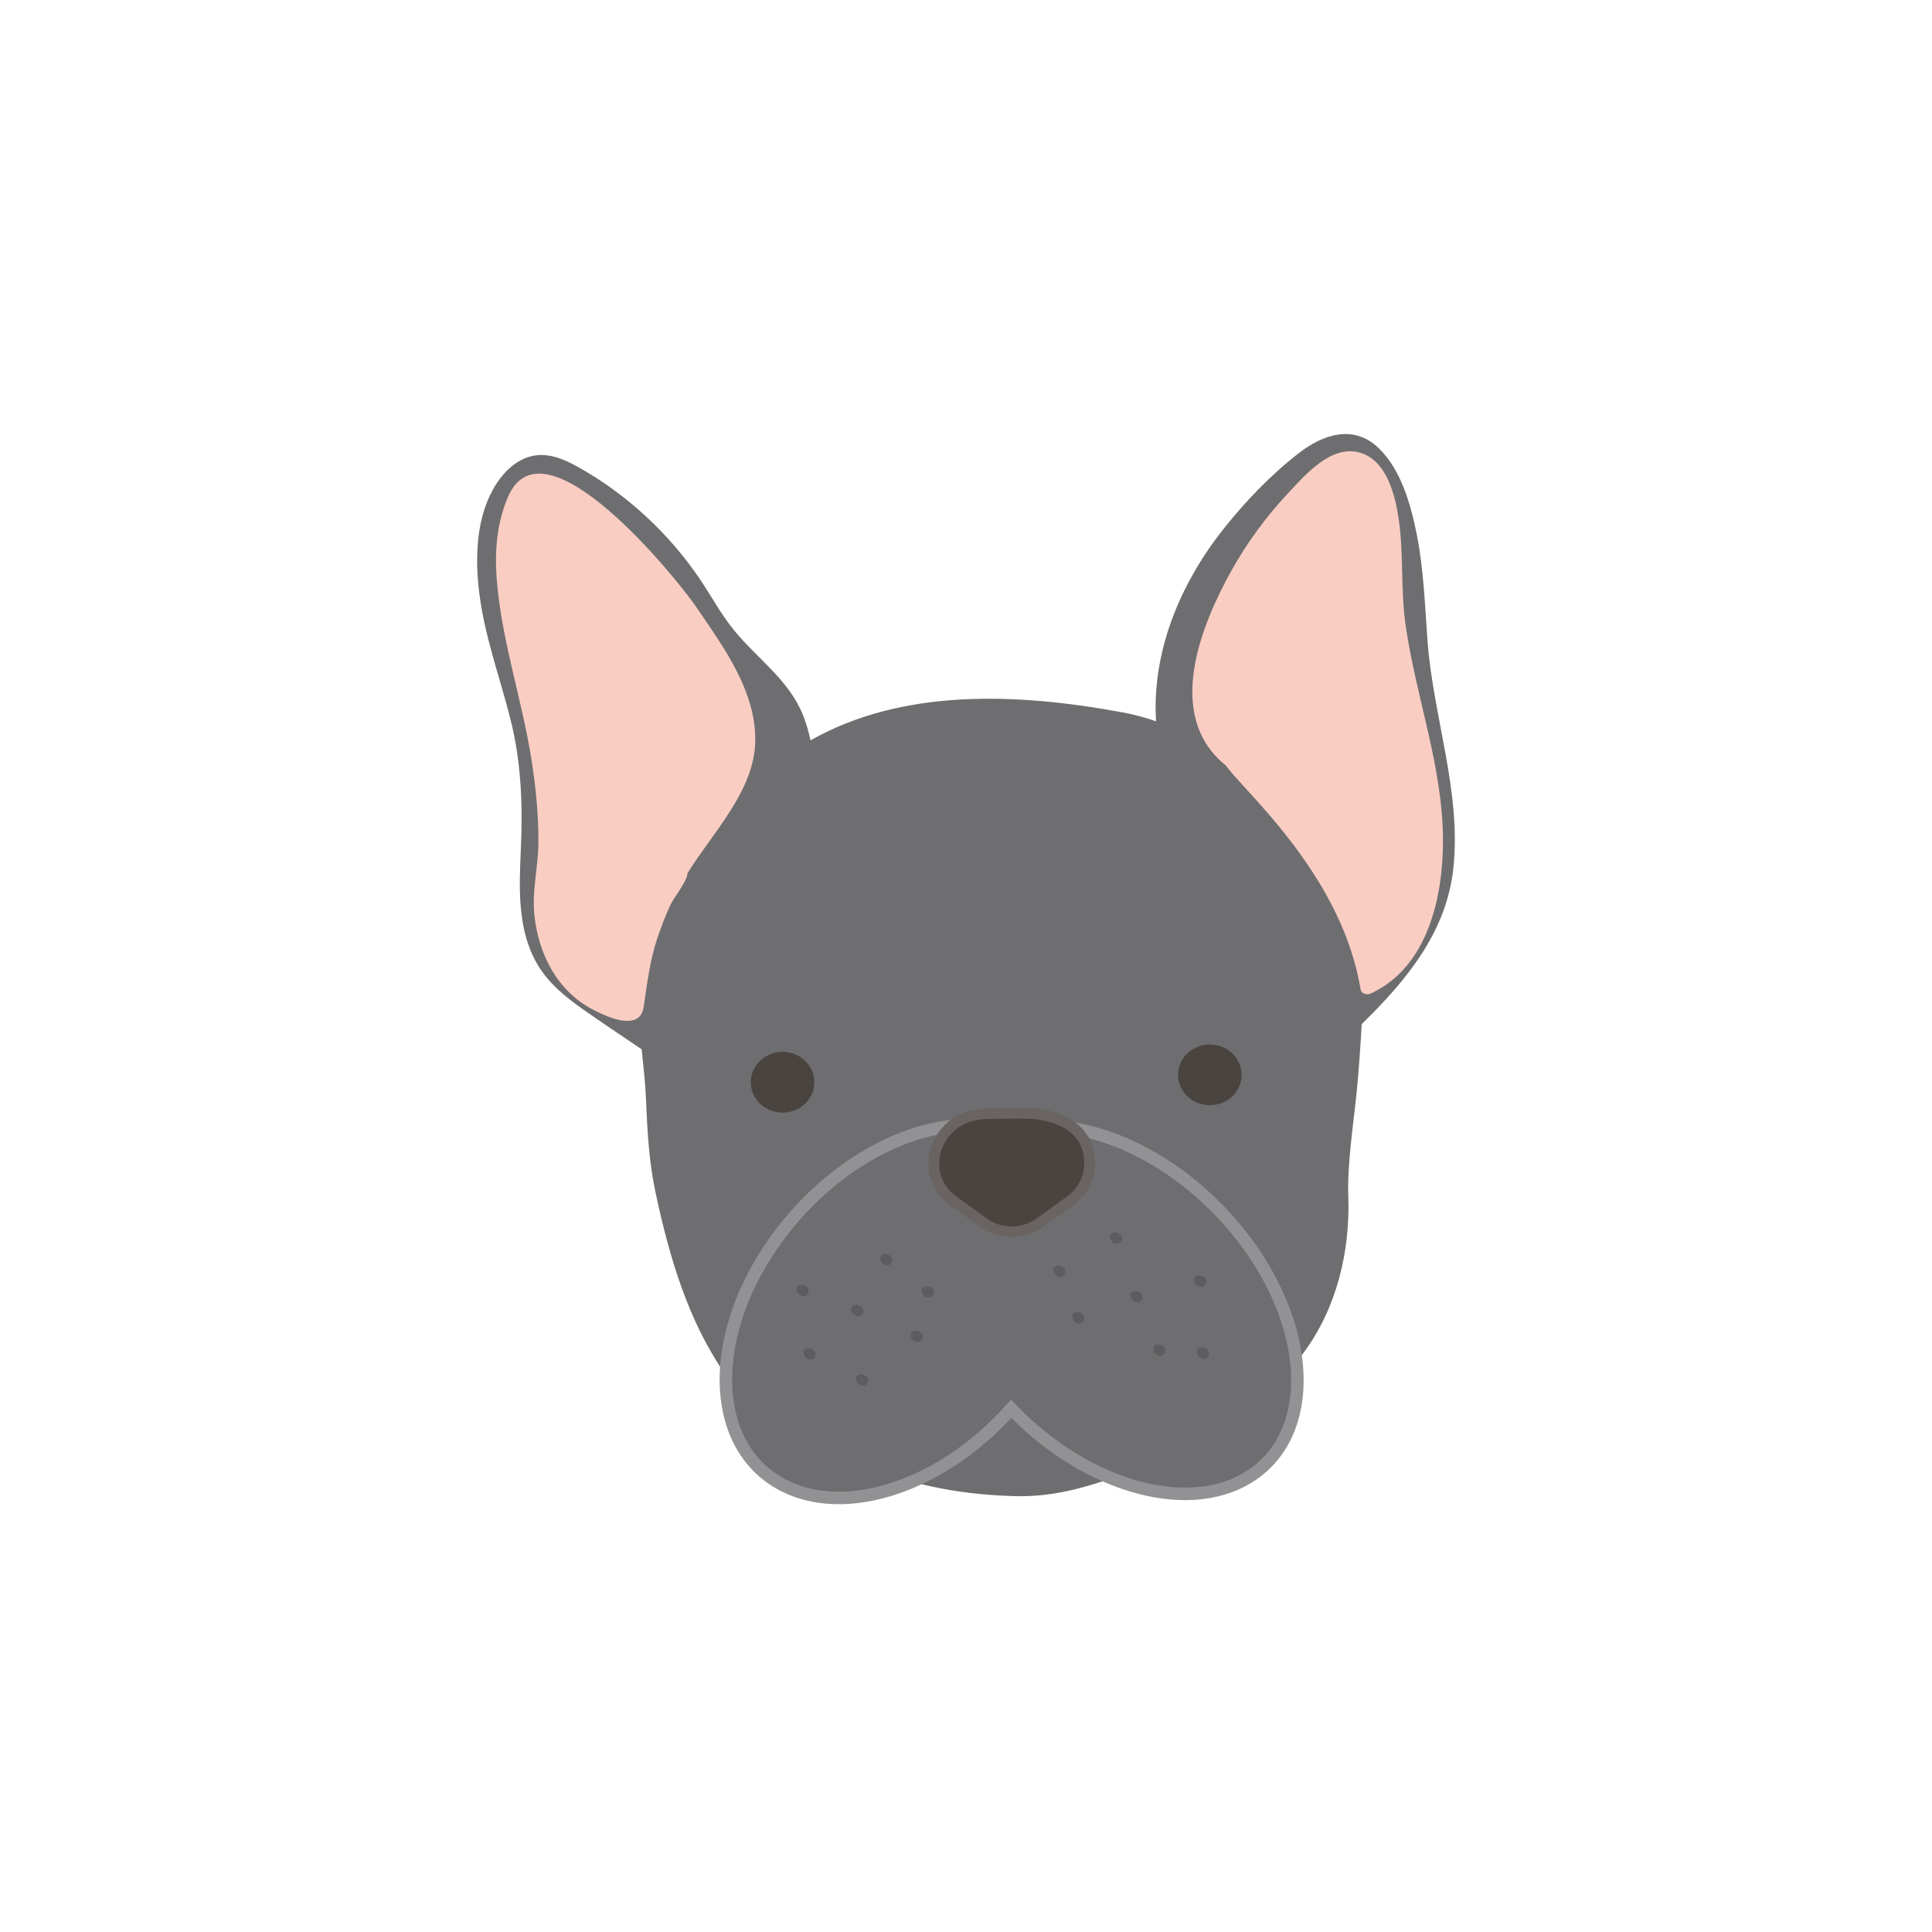 <?xml version="1.0" encoding="UTF-8"?><svg id="Laag_1" xmlns="http://www.w3.org/2000/svg" width="38.1cm" height="38.1cm" viewBox="0 0 1080 1080"><defs><style>.cls-1{stroke:#929294;stroke-width:7px;}.cls-1,.cls-2{fill:#6e6e70;}.cls-1,.cls-3{stroke-miterlimit:10;}.cls-4{fill:none;}.cls-5{fill:#facdc3;}.cls-6{fill:#565457;opacity:.7;}.cls-7,.cls-3{fill:#4a4441;}.cls-3{stroke:#696462;stroke-width:6px;}</style></defs><path class="cls-2" d="M798,358.35c-1.49-20.02-2.13-40.22-6.09-59.96-3.28-16.36-8.75-36.03-21.41-48.06-13.9-13.21-30.95-7.51-44.45,2.97-15.81,12.28-30.11,27.2-42.41,42.79-24.22,30.69-39.75,68.46-37.41,107.13-5.8-2.06-11.94-3.74-18.49-4.95-61.17-11.33-123.91-13.1-174.68,15.6-.97-4.73-2.29-9.39-4.1-13.93-7.88-19.79-25.36-31.46-38.53-47.51-7.43-9.05-12.88-19.44-19.44-29.07-5.74-8.42-12.12-16.44-19.1-23.93-14.24-15.28-31.07-28.63-49.52-38.79-8.09-4.46-17-8.06-26.34-5.35-7.92,2.3-14.18,8.43-18.49,15.08-11.38,17.52-12.1,40.68-9.69,60.63,2.91,24.05,11.33,46.9,17.31,70.29,6.28,24.51,7.11,48.73,5.98,73.86-.98,21.85-2.06,45.9,10.11,65.31,6.01,9.59,14.83,16.82,24.07,23.36,10.98,7.77,22.23,15.2,33.37,22.75,1,9.62,2.11,19.23,2.49,28.87.68,17.46,1.68,34.54,5.37,51.7,7.72,35.88,18.17,71.7,39.36,101.85,19.13,27.21,42.47,38.76,80.41,51.87,22.15,7.65,43.51,14.19,79.29,15.45,34.19,1.2,57.14-11.53,89.58-21.62,44.67-13.9,52.1-29.78,73.48-58.45,18.48-24.79,26.15-56.65,25.04-87.66-.64-17.97,2.86-40.1,4.67-58.08,1.18-11.76,2.16-25.79,2.81-37.98,25.17-24.68,47.55-51.49,51.31-87.72,4.39-42.31-11.37-84.44-14.5-126.43Z"/><path class="cls-4" d="M798,358.35c-1.49-20.02-2.13-40.22-6.09-59.96-3.28-16.36-8.75-36.03-21.41-48.06-13.9-13.21-30.95-7.51-44.45,2.97-15.81,12.28-30.11,27.2-42.41,42.79-24.22,30.69-39.75,68.46-37.41,107.13-5.8-2.06-11.94-3.74-18.49-4.95-61.17-11.33-123.91-13.1-174.68,15.6-.97-4.73-2.29-9.39-4.1-13.93-7.88-19.79-25.36-31.46-38.53-47.51-7.43-9.05-12.88-19.44-19.44-29.07-5.74-8.42-12.12-16.44-19.1-23.93-14.24-15.28-31.07-28.63-49.52-38.79-8.09-4.46-17-8.06-26.34-5.35-7.92,2.3-14.18,8.43-18.49,15.08-11.38,17.52-12.1,40.68-9.69,60.63,2.91,24.05,11.33,46.9,17.31,70.29,6.28,24.51,7.11,48.73,5.98,73.86-.98,21.85-2.06,45.9,10.11,65.31,6.01,9.59,14.83,16.82,24.07,23.36,10.98,7.77,22.23,15.2,33.37,22.75,1,9.62,2.11,19.23,2.49,28.87.68,17.46,1.68,34.54,5.37,51.7,7.72,35.88,18.17,71.7,39.36,101.85,19.13,27.21,42.47,38.76,80.41,51.87,22.15,7.65,43.51,14.19,79.29,15.45,34.19,1.2,57.14-11.53,89.58-21.62,44.67-13.9,52.1-29.78,73.48-58.45,18.48-24.79,26.15-56.65,25.04-87.66-.64-17.97,2.86-40.1,4.67-58.08,1.18-11.76,2.16-25.79,2.81-37.98,25.17-24.68,47.55-51.49,51.31-87.72,4.39-42.31-11.37-84.44-14.5-126.43Z"/><path class="cls-5" d="M419.55,394.6c-5.57-20.24-18.96-38.6-30.62-55.66-10.82-15.83-84.99-107.6-104.96-61.17-6.01,13.97-7.45,29.48-6.4,44.59,2.39,34.47,14.19,68.19,19.53,102.3,2.39,15.26,3.96,30.66,3.89,46.11-.06,13.81-3.67,26.78-2.28,40.61,2.14,21.29,12.45,42.36,32.46,52.84,5.9,3.09,19.74,9.97,26.06,4.29,1.93-1.73,2.41-4.47,2.79-7,1.87-12.57,3.36-24.86,7.41-36.95,2.13-6.35,4.51-12.6,7.33-18.69,2.05-4.42,9.41-13.19,9.54-17.73,13.87-22.47,37.58-46.17,37.9-74.06.07-6.69-.9-13.18-2.64-19.48Z"/><path class="cls-4" d="M419.55,394.6c-5.57-20.24-18.96-38.6-30.62-55.66-10.82-15.83-84.99-107.6-104.96-61.17-6.01,13.97-7.45,29.48-6.4,44.59,2.39,34.47,14.19,68.19,19.53,102.3,2.39,15.26,3.96,30.66,3.89,46.11-.06,13.81-3.67,26.78-2.28,40.61,2.14,21.29,12.45,42.36,32.46,52.84,5.9,3.09,19.74,9.97,26.06,4.29,1.93-1.73,2.41-4.47,2.79-7,1.87-12.57,3.36-24.86,7.41-36.95,2.13-6.35,4.51-12.6,7.33-18.69,2.05-4.42,9.41-13.19,9.54-17.73,13.87-22.47,37.58-46.17,37.9-74.06.07-6.69-.9-13.18-2.64-19.48Z"/><path class="cls-5" d="M806.63,469.54c-.14-41.31-15.22-79.98-20.94-120.48-2.73-19.32-1-38.91-3.71-58.22-1.86-13.26-6.57-33.74-22.12-37.91-16-4.29-30.49,12.82-39.84,22.8-12.2,13.02-22.8,27.47-31.45,42.94-17.23,30.8-37.37,80.56-4.31,108.43.21.18.44.33.66.46,2.99,3.85,6.27,7.54,9.62,11.19,10.31,11.22,20.42,22.62,29.5,34.82,17.71,23.79,31.65,50.21,36.54,79.44.43,2.54,3.53,3.35,5.61,2.39,32.2-14.77,40.55-54.51,40.44-85.87Z"/><path class="cls-4" d="M806.63,469.54c-.14-41.31-15.22-79.98-20.94-120.48-2.73-19.32-1-38.91-3.71-58.22-1.86-13.26-6.57-33.74-22.12-37.91-16-4.29-30.49,12.82-39.84,22.8-12.2,13.02-22.8,27.47-31.45,42.94-17.23,30.8-37.37,80.56-4.31,108.43.21.18.44.33.66.46,2.99,3.85,6.27,7.54,9.62,11.19,10.31,11.22,20.42,22.62,29.5,34.82,17.71,23.79,31.65,50.21,36.54,79.44.43,2.54,3.53,3.35,5.61,2.39,32.2-14.77,40.55-54.51,40.44-85.87Z"/><ellipse class="cls-7" cx="676.3" cy="600.85" rx="17.78" ry="16.98"/><ellipse class="cls-7" cx="437.47" cy="604.98" rx="17.78" ry="16.98"/><path class="cls-1" d="M688.73,684.51c-36.46-42.47-87.93-62.8-124.67-52.03-37.69-12.66-90.94,9.65-126.5,55.44-40.25,51.82-42.59,114.09-5.23,139.08,35.09,23.47,92.71,5.71,132.93-39.47,42.8,44.68,102.29,60.81,136.42,35.71,35.93-26.43,30.14-88.54-12.94-138.73Z"/><path class="cls-6" d="M495.82,701.07c-2.2-.48-4.63.56-3.5,3.66,1.35,3.69,6.87,3.34,6.46-.87-.14-1.49-1.5-2.47-2.97-2.79Z"/><path class="cls-6" d="M624.24,688.99c-2.2-.48-4.63.56-3.5,3.66,1.35,3.69,6.87,3.34,6.46-.87-.14-1.49-1.5-2.47-2.97-2.79Z"/><path class="cls-6" d="M603.13,733.63c-2.2-.48-4.63.56-3.5,3.66,1.35,3.69,6.87,3.34,6.46-.87-.14-1.49-1.5-2.47-2.97-2.79Z"/><path class="cls-6" d="M648.44,751.68c-2.2-.48-4.63.56-3.5,3.66,1.35,3.69,6.87,3.34,6.46-.87-.14-1.49-1.5-2.47-2.97-2.79Z"/><path class="cls-6" d="M592.61,707.59c-2.2-.48-4.63.56-3.5,3.66,1.35,3.69,6.87,3.34,6.46-.87-.14-1.49-1.5-2.47-2.97-2.79Z"/><path class="cls-6" d="M635.69,721.81c-2.2-.48-4.63.56-3.5,3.66,1.35,3.69,6.87,3.34,6.46-.87-.14-1.49-1.5-2.47-2.97-2.79Z"/><path class="cls-6" d="M672.76,753.41c-2.2-.48-4.63.56-3.5,3.66,1.35,3.69,6.87,3.34,6.46-.87-.14-1.49-1.5-2.47-2.97-2.79Z"/><path class="cls-6" d="M671.38,713.11c-2.2-.48-4.63.56-3.5,3.66,1.35,3.69,6.87,3.34,6.46-.87-.14-1.49-1.5-2.47-2.97-2.79Z"/><path class="cls-6" d="M449.1,718.38c-2.2-.48-4.63.56-3.5,3.66,1.35,3.69,6.87,3.34,6.46-.87-.14-1.49-1.5-2.47-2.97-2.79Z"/><path class="cls-6" d="M452.96,753.74c-2.2-.48-4.63.56-3.5,3.66,1.35,3.69,6.87,3.34,6.46-.87-.14-1.49-1.5-2.47-2.97-2.79Z"/><path class="cls-6" d="M479.6,729.66c-2.2-.48-4.63.56-3.5,3.66,1.35,3.69,6.87,3.34,6.46-.87-.14-1.49-1.5-2.47-2.97-2.79Z"/><path class="cls-6" d="M518.99,719.13c-2.2-.48-4.63.56-3.5,3.66,1.35,3.69,6.87,3.34,6.46-.87-.14-1.49-1.5-2.47-2.97-2.79Z"/><path class="cls-6" d="M512.81,743.96c-2.2-.48-4.63.56-3.5,3.66,1.35,3.69,6.87,3.34,6.46-.87-.14-1.49-1.5-2.47-2.97-2.79Z"/><path class="cls-6" d="M482.3,768.41c-2.2-.48-4.63.56-3.5,3.66,1.35,3.69,6.87,3.34,6.46-.87-.14-1.49-1.5-2.47-2.97-2.79Z"/><path class="cls-3" d="M549.95,683.62l-16.84-12.1c-21.07-15.14-10.12-46.83,15.59-48.8,5.05-.39,10.55-.36,16.45-.37,6.2-.01,12.03-.19,17.23.76,11.66,2.13,21.88,7.51,25.43,18.52,3.29,10.21.7,22.31-9.84,29.88l-16.84,12.1c-9.31,6.69-21.86,6.69-31.18,0Z"/></svg>